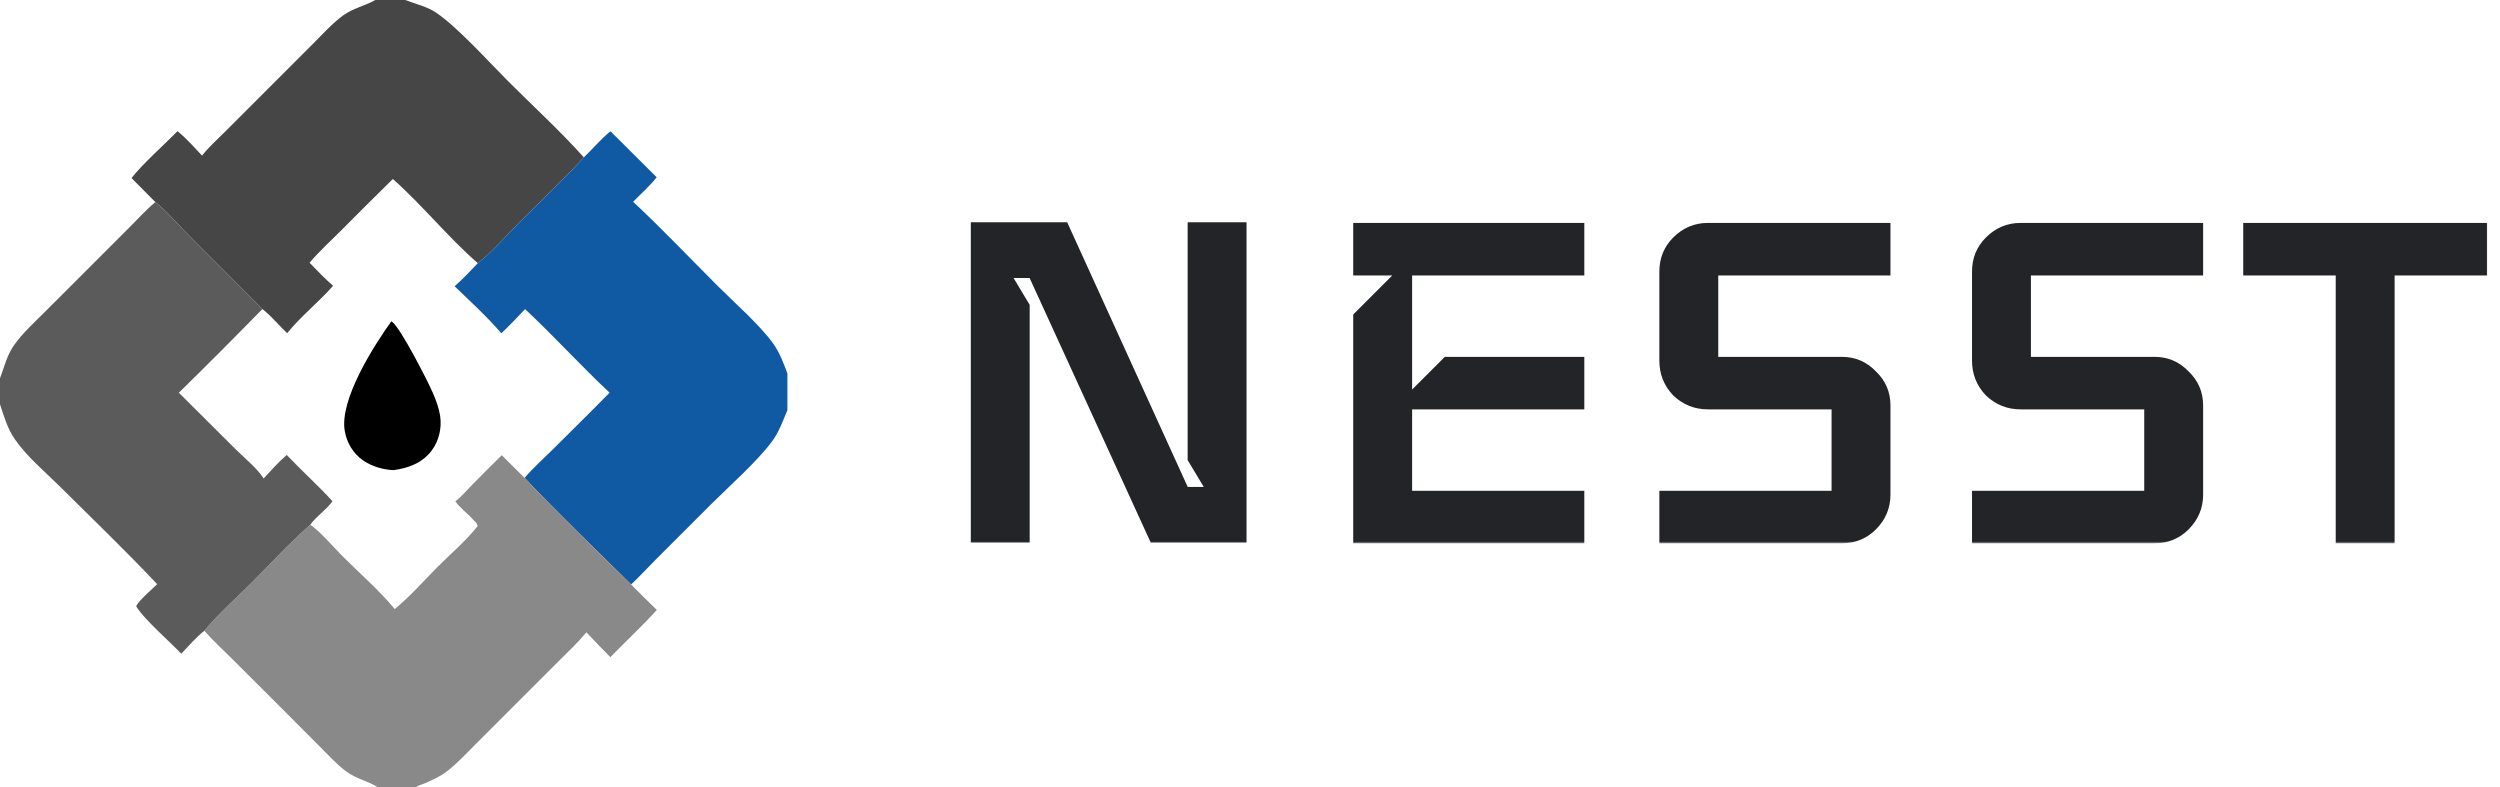 <?xml version="1.0" encoding="UTF-8"?> <svg xmlns="http://www.w3.org/2000/svg" width="635" height="200" viewBox="0 0 635 200" fill="none"><mask id="path-1-outside-1_2623_17" maskUnits="userSpaceOnUse" x="246" y="56" width="386" height="82" fill="black"><rect fill="white" x="246" y="56" width="386" height="82"></rect><path d="M315.62 136.838H292.94L262.16 69.608H255.68L260.54 77.708V136.838H247.58V57.458H270.422L301.04 124.688H307.52L302.66 116.588V57.458H315.62V136.838ZM401.417 137H344.717V80.3L356.057 68.96H344.717V57.62H401.417V68.96H357.677V101.36L367.397 91.64H401.417V102.98H357.677V125.66H401.417V137ZM479.177 125.66C479.177 128.792 478.043 131.492 475.775 133.76C473.615 135.92 470.969 137 467.837 137H422.477V125.66H466.217V102.98H433.817C430.685 102.98 427.985 101.9 425.717 99.74C423.557 97.472 422.477 94.772 422.477 91.64V68.96C422.477 65.828 423.557 63.182 425.717 61.022C427.985 58.754 430.685 57.62 433.817 57.62H479.177V68.96H435.437V91.64H467.837C470.969 91.64 473.615 92.774 475.775 95.042C478.043 97.202 479.177 99.848 479.177 102.98V125.66ZM558.595 125.66C558.595 128.792 557.461 131.492 555.193 133.76C553.033 135.92 550.387 137 547.255 137H501.895V125.66H545.635V102.98H513.235C510.103 102.98 507.403 101.9 505.135 99.74C502.975 97.472 501.895 94.772 501.895 91.64V68.96C501.895 65.828 502.975 63.182 505.135 61.022C507.403 58.754 510.103 57.62 513.235 57.62H558.595V68.96H514.855V91.64H547.255C550.387 91.64 553.033 92.774 555.193 95.042C557.461 97.202 558.595 99.848 558.595 102.98V125.66ZM630.723 68.96H607.233V137H594.273V68.96H570.783V57.62H630.723V68.96Z"></path></mask><path d="M315.62 136.838H292.94L262.16 69.608H255.68L260.54 77.708V136.838H247.58V57.458H270.422L301.04 124.688H307.52L302.66 116.588V57.458H315.62V136.838ZM401.417 137H344.717V80.3L356.057 68.96H344.717V57.62H401.417V68.96H357.677V101.36L367.397 91.64H401.417V102.98H357.677V125.66H401.417V137ZM479.177 125.66C479.177 128.792 478.043 131.492 475.775 133.76C473.615 135.92 470.969 137 467.837 137H422.477V125.66H466.217V102.98H433.817C430.685 102.98 427.985 101.9 425.717 99.74C423.557 97.472 422.477 94.772 422.477 91.64V68.96C422.477 65.828 423.557 63.182 425.717 61.022C427.985 58.754 430.685 57.62 433.817 57.62H479.177V68.96H435.437V91.64H467.837C470.969 91.64 473.615 92.774 475.775 95.042C478.043 97.202 479.177 99.848 479.177 102.98V125.66ZM558.595 125.66C558.595 128.792 557.461 131.492 555.193 133.76C553.033 135.92 550.387 137 547.255 137H501.895V125.66H545.635V102.98H513.235C510.103 102.98 507.403 101.9 505.135 99.74C502.975 97.472 501.895 94.772 501.895 91.64V68.96C501.895 65.828 502.975 63.182 505.135 61.022C507.403 58.754 510.103 57.62 513.235 57.62H558.595V68.96H514.855V91.64H547.255C550.387 91.64 553.033 92.774 555.193 95.042C557.461 97.202 558.595 99.848 558.595 102.98V125.66ZM630.723 68.96H607.233V137H594.273V68.96H570.783V57.62H630.723V68.96Z" fill="#222427"></path><path d="M315.62 136.838V137.838H316.62V136.838H315.62ZM292.94 136.838L292.031 137.254L292.298 137.838H292.94V136.838ZM262.16 69.608L263.069 69.192L262.802 68.608H262.16V69.608ZM255.68 69.608V68.608H253.914L254.823 70.123L255.68 69.608ZM260.54 77.708H261.54V77.431L261.397 77.194L260.54 77.708ZM260.54 136.838V137.838H261.54V136.838H260.54ZM247.58 136.838H246.58V137.838H247.58V136.838ZM247.58 57.458V56.458H246.58V57.458H247.58ZM270.422 57.458L271.332 57.044L271.065 56.458H270.422V57.458ZM301.04 124.688L300.13 125.102L300.397 125.688H301.04V124.688ZM307.52 124.688V125.688H309.286L308.377 124.174L307.52 124.688ZM302.66 116.588H301.66V116.865L301.803 117.102L302.66 116.588ZM302.66 57.458V56.458H301.66V57.458H302.66ZM315.62 57.458H316.62V56.458H315.62V57.458ZM315.62 135.838H292.94V137.838H315.62V135.838ZM293.849 136.422L263.069 69.192L261.251 70.024L292.031 137.254L293.849 136.422ZM262.16 68.608H255.68V70.608H262.16V68.608ZM254.823 70.123L259.683 78.222L261.397 77.194L256.537 69.094L254.823 70.123ZM259.54 77.708V136.838H261.54V77.708H259.54ZM260.54 135.838H247.58V137.838H260.54V135.838ZM248.58 136.838V57.458H246.58V136.838H248.58ZM247.58 58.458H270.422V56.458H247.58V58.458ZM269.512 57.873L300.13 125.102L301.95 124.274L271.332 57.044L269.512 57.873ZM301.04 125.688H307.52V123.688H301.04V125.688ZM308.377 124.174L303.517 116.074L301.803 117.102L306.663 125.202L308.377 124.174ZM303.66 116.588V57.458H301.66V116.588H303.66ZM302.66 58.458H315.62V56.458H302.66V58.458ZM314.62 57.458V136.838H316.62V57.458H314.62ZM401.417 137V138H402.417V137H401.417ZM344.717 137H343.717V138H344.717V137ZM344.717 80.3L344.01 79.593L343.717 79.886V80.3H344.717ZM356.057 68.96L356.764 69.667L358.471 67.96H356.057V68.96ZM344.717 68.96H343.717V69.96H344.717V68.96ZM344.717 57.62V56.62H343.717V57.62H344.717ZM401.417 57.62H402.417V56.62H401.417V57.62ZM401.417 68.96V69.96H402.417V68.96H401.417ZM357.677 68.96V67.96H356.677V68.96H357.677ZM357.677 101.36H356.677V103.774L358.384 102.067L357.677 101.36ZM367.397 91.64V90.64H366.983L366.69 90.933L367.397 91.64ZM401.417 91.64H402.417V90.64H401.417V91.64ZM401.417 102.98V103.98H402.417V102.98H401.417ZM357.677 102.98V101.98H356.677V102.98H357.677ZM357.677 125.66H356.677V126.66H357.677V125.66ZM401.417 125.66H402.417V124.66H401.417V125.66ZM401.417 136H344.717V138H401.417V136ZM345.717 137V80.3H343.717V137H345.717ZM345.424 81.007L356.764 69.667L355.35 68.253L344.01 79.593L345.424 81.007ZM356.057 67.96H344.717V69.96H356.057V67.96ZM345.717 68.96V57.62H343.717V68.96H345.717ZM344.717 58.62H401.417V56.62H344.717V58.62ZM400.417 57.62V68.96H402.417V57.62H400.417ZM401.417 67.96H357.677V69.96H401.417V67.96ZM356.677 68.96V101.36H358.677V68.96H356.677ZM358.384 102.067L368.104 92.347L366.69 90.933L356.97 100.653L358.384 102.067ZM367.397 92.64H401.417V90.64H367.397V92.64ZM400.417 91.64V102.98H402.417V91.64H400.417ZM401.417 101.98H357.677V103.98H401.417V101.98ZM356.677 102.98V125.66H358.677V102.98H356.677ZM357.677 126.66H401.417V124.66H357.677V126.66ZM400.417 125.66V137H402.417V125.66H400.417ZM475.775 133.76L476.482 134.467L476.482 134.467L475.775 133.76ZM422.477 137H421.477V138H422.477V137ZM422.477 125.66V124.66H421.477V125.66H422.477ZM466.217 125.66V126.66H467.217V125.66H466.217ZM466.217 102.98H467.217V101.98H466.217V102.98ZM425.717 99.74L424.993 100.43L425.009 100.447L425.027 100.464L425.717 99.74ZM425.717 61.022L426.424 61.729L426.424 61.729L425.717 61.022ZM479.177 57.62H480.177V56.62H479.177V57.62ZM479.177 68.96V69.96H480.177V68.96H479.177ZM435.437 68.96V67.96H434.437V68.96H435.437ZM435.437 91.64H434.437V92.64H435.437V91.64ZM475.775 95.042L475.051 95.732L475.067 95.749L475.085 95.766L475.775 95.042ZM478.177 125.66C478.177 128.52 477.153 130.967 475.068 133.053L476.482 134.467C478.932 132.017 480.177 129.064 480.177 125.66H478.177ZM475.068 133.053C473.1 135.02 470.711 136 467.837 136V138C471.226 138 474.129 136.82 476.482 134.467L475.068 133.053ZM467.837 136H422.477V138H467.837V136ZM423.477 137V125.66H421.477V137H423.477ZM422.477 126.66H466.217V124.66H422.477V126.66ZM467.217 125.66V102.98H465.217V125.66H467.217ZM466.217 101.98H433.817V103.98H466.217V101.98ZM433.817 101.98C430.941 101.98 428.488 100.999 426.406 99.016L425.027 100.464C427.481 102.801 430.428 103.98 433.817 103.98V101.98ZM426.441 99.05C424.458 96.968 423.477 94.515 423.477 91.64H421.477C421.477 95.029 422.655 97.976 424.993 100.43L426.441 99.05ZM423.477 91.64V68.96H421.477V91.64H423.477ZM423.477 68.96C423.477 66.086 424.457 63.696 426.424 61.729L425.01 60.315C422.657 62.668 421.477 65.57 421.477 68.96H423.477ZM426.424 61.729C428.509 59.644 430.957 58.62 433.817 58.62V56.62C430.412 56.62 427.46 57.864 425.01 60.315L426.424 61.729ZM433.817 58.62H479.177V56.62H433.817V58.62ZM478.177 57.62V68.96H480.177V57.62H478.177ZM479.177 67.96H435.437V69.96H479.177V67.96ZM434.437 68.96V91.64H436.437V68.96H434.437ZM435.437 92.64H467.837V90.64H435.437V92.64ZM467.837 92.64C470.695 92.64 473.079 93.662 475.051 95.732L476.499 94.352C474.15 91.886 471.242 90.64 467.837 90.64V92.64ZM475.085 95.766C477.155 97.737 478.177 100.122 478.177 102.98H480.177C480.177 99.574 478.931 96.667 476.464 94.318L475.085 95.766ZM478.177 102.98V125.66H480.177V102.98H478.177ZM555.193 133.76L555.9 134.467L555.9 134.467L555.193 133.76ZM501.895 137H500.895V138H501.895V137ZM501.895 125.66V124.66H500.895V125.66H501.895ZM545.635 125.66V126.66H546.635V125.66H545.635ZM545.635 102.98H546.635V101.98H545.635V102.98ZM505.135 99.74L504.411 100.43L504.427 100.447L504.445 100.464L505.135 99.74ZM505.135 61.022L505.842 61.729L505.842 61.729L505.135 61.022ZM558.595 57.62H559.595V56.62H558.595V57.62ZM558.595 68.96V69.96H559.595V68.96H558.595ZM514.855 68.96V67.96H513.855V68.96H514.855ZM514.855 91.64H513.855V92.64H514.855V91.64ZM555.193 95.042L554.469 95.732L554.485 95.749L554.503 95.766L555.193 95.042ZM557.595 125.66C557.595 128.52 556.571 130.967 554.486 133.053L555.9 134.467C558.35 132.017 559.595 129.064 559.595 125.66H557.595ZM554.486 133.053C552.518 135.02 550.129 136 547.255 136V138C550.644 138 553.547 136.82 555.9 134.467L554.486 133.053ZM547.255 136H501.895V138H547.255V136ZM502.895 137V125.66H500.895V137H502.895ZM501.895 126.66H545.635V124.66H501.895V126.66ZM546.635 125.66V102.98H544.635V125.66H546.635ZM545.635 101.98H513.235V103.98H545.635V101.98ZM513.235 101.98C510.359 101.98 507.906 100.999 505.824 99.016L504.445 100.464C506.899 102.801 509.846 103.98 513.235 103.98V101.98ZM505.859 99.05C503.876 96.968 502.895 94.515 502.895 91.64H500.895C500.895 95.029 502.073 97.976 504.411 100.43L505.859 99.05ZM502.895 91.64V68.96H500.895V91.64H502.895ZM502.895 68.96C502.895 66.086 503.875 63.696 505.842 61.729L504.428 60.315C502.075 62.668 500.895 65.57 500.895 68.96H502.895ZM505.842 61.729C507.927 59.644 510.375 58.62 513.235 58.62V56.62C509.83 56.62 506.878 57.864 504.428 60.315L505.842 61.729ZM513.235 58.62H558.595V56.62H513.235V58.62ZM557.595 57.62V68.96H559.595V57.62H557.595ZM558.595 67.96H514.855V69.96H558.595V67.96ZM513.855 68.96V91.64H515.855V68.96H513.855ZM514.855 92.64H547.255V90.64H514.855V92.64ZM547.255 92.64C550.113 92.64 552.497 93.662 554.469 95.732L555.917 94.352C553.568 91.886 550.66 90.64 547.255 90.64V92.64ZM554.503 95.766C556.573 97.737 557.595 100.122 557.595 102.98H559.595C559.595 99.574 558.349 96.667 555.882 94.318L554.503 95.766ZM557.595 102.98V125.66H559.595V102.98H557.595ZM630.723 68.96V69.96H631.723V68.96H630.723ZM607.233 68.96V67.96H606.233V68.96H607.233ZM607.233 137V138H608.233V137H607.233ZM594.273 137H593.273V138H594.273V137ZM594.273 68.96H595.273V67.96H594.273V68.96ZM570.783 68.96H569.783V69.96H570.783V68.96ZM570.783 57.62V56.62H569.783V57.62H570.783ZM630.723 57.62H631.723V56.62H630.723V57.62ZM630.723 67.96H607.233V69.96H630.723V67.96ZM606.233 68.96V137H608.233V68.96H606.233ZM607.233 136H594.273V138H607.233V136ZM595.273 137V68.96H593.273V137H595.273ZM594.273 67.96H570.783V69.96H594.273V67.96ZM571.783 68.96V57.62H569.783V68.96H571.783ZM570.783 58.62H630.723V56.62H570.783V58.62ZM629.723 57.62V68.96H631.723V57.62H629.723Z" fill="#222427" mask="url(#path-1-outside-1_2623_17)"></path><g clip-path="url(#clip0_2623_17)"><path d="M0 0H95.322H102.948H200V94.847V104.175V200H105.498H96.017H0V102.695V96.079V0ZM39.442 51.313C37.132 53.29 35.041 55.584 32.893 57.738L22.075 68.556L11.384 79.243C8.714 81.908 5.759 84.571 3.578 87.66C1.743 90.26 1.112 93.17 0 96.079V102.695V200H96.017C93.803 198.48 90.508 197.895 87.822 195.861C85.44 194.057 83.373 191.771 81.267 189.658L71.848 180.21L59.574 167.954C57.006 165.409 54.3 162.931 51.909 160.218C55.392 155.951 59.811 152.101 63.712 148.197C68.676 143.23 73.529 137.918 78.798 133.283C80.404 131.081 82.835 129.543 84.455 127.309C80.757 123.255 76.606 119.561 72.835 115.561C70.725 117.353 68.839 119.497 66.972 121.535C65.246 118.863 62.176 116.423 59.898 114.16L45.425 99.753C52.575 92.76 59.654 85.648 66.647 78.499L48.012 59.832C45.257 57.069 42.481 53.734 39.442 51.313ZM160.301 148.455C151.266 139.5 141.982 130.64 133.253 121.393L127.446 115.623C124.834 118.187 122.248 120.776 119.687 123.391C118.437 124.655 117.093 126.298 115.661 127.322C116.872 129.095 118.767 130.362 120.164 131.979C120.696 132.53 121.154 132.849 121.321 133.618C118.445 137.292 114.551 140.596 111.24 143.904C107.679 147.462 104.153 151.521 100.262 154.696C96.522 150.13 91.29 145.557 87.059 141.336C84.716 139 81.426 135.05 78.798 133.283C73.529 137.918 68.676 143.23 63.712 148.197C59.811 152.101 55.392 155.951 51.909 160.218C54.3 162.931 57.006 165.409 59.574 167.954L71.848 180.21L81.267 189.658C83.373 191.771 85.44 194.057 87.822 195.861C90.508 197.895 93.803 198.48 96.017 200H105.498H200V104.175C198.865 106.881 197.882 109.707 196.122 112.082C192.241 117.321 185.326 123.373 180.53 128.167L166.476 142.218C164.419 144.276 162.427 146.477 160.301 148.455ZM0 0V96.079C1.112 93.17 1.743 90.26 3.578 87.66C5.759 84.571 8.714 81.908 11.384 79.243L22.075 68.556L32.893 57.738C35.041 55.584 37.132 53.29 39.442 51.313C42.481 53.734 45.257 57.069 48.012 59.832L66.647 78.499C68.874 80.199 70.861 82.689 72.942 84.631C76.435 80.299 80.928 76.778 84.601 72.591C82.501 70.761 80.563 68.742 78.633 66.736C81.045 63.869 83.936 61.254 86.584 58.604C90.956 54.197 95.357 49.819 99.785 45.469C107.339 52.147 113.748 60.225 121.367 66.85C125.125 63.885 128.495 59.909 131.89 56.508C137.36 51.029 143.064 45.666 148.295 39.962C142.278 33.252 135.443 27.006 129.061 20.624C124.067 15.63 116.385 7.048 110.826 3.249C108.46 1.631 105.581 1.043 102.948 0H95.322H0ZM99.785 45.469C95.357 49.819 90.956 54.197 86.584 58.604C83.936 61.254 81.045 63.869 78.633 66.736C80.563 68.742 82.501 70.761 84.601 72.591C80.928 76.778 76.435 80.299 72.942 84.631C70.861 82.689 68.874 80.199 66.647 78.499C59.654 85.648 52.575 92.76 45.425 99.753L59.898 114.16C62.176 116.423 65.246 118.863 66.972 121.535C68.839 119.497 70.725 117.353 72.835 115.561C76.606 119.561 80.757 123.255 84.455 127.309C82.835 129.543 80.404 131.081 78.798 133.283C81.426 135.05 84.716 139 87.059 141.336C91.29 145.557 96.522 150.13 100.262 154.696C104.153 151.521 107.679 147.462 111.24 143.904C114.551 140.596 118.445 137.292 121.321 133.618C121.154 132.849 120.696 132.53 120.164 131.979C118.767 130.362 116.872 129.095 115.661 127.322C117.093 126.298 118.437 124.655 119.687 123.391C122.248 120.776 124.834 118.187 127.446 115.623L133.253 121.393C135.312 118.918 137.875 116.676 140.166 114.392C145.06 109.515 150 104.675 154.834 99.738C147.486 92.873 140.724 85.375 133.368 78.514C131.393 80.61 129.431 82.676 127.339 84.658C123.735 80.432 119.461 76.575 115.471 72.707C117.561 70.907 119.448 68.831 121.367 66.85C113.748 60.225 107.339 52.147 99.785 45.469ZM102.948 0C105.581 1.043 108.46 1.631 110.826 3.249C116.385 7.048 124.067 15.63 129.061 20.624C135.443 27.006 142.278 33.252 148.295 39.962C150.533 37.848 152.659 35.263 155.044 33.35C159.001 37.198 162.846 41.159 166.792 45.017C165.044 47.272 162.805 49.209 160.81 51.248C168.209 58.162 175.238 65.577 182.402 72.739C186.758 77.093 192.794 82.326 196.349 87.202C197.996 89.462 199.016 92.245 200 94.847V0H102.948Z" fill="#1059A3"></path><path d="M99.393 81.621C99.478 81.674 99.559 81.73 99.64 81.789C101.759 83.328 108.683 96.827 110.017 99.956C110.792 101.774 111.504 103.702 111.797 105.665C112.246 108.675 111.505 111.956 109.674 114.404C107.283 117.599 103.808 118.877 99.994 119.41C97.292 119.318 94.402 118.468 92.178 116.908C89.67 115.148 88.07 112.431 87.561 109.424C86.223 101.522 94.882 87.917 99.393 81.621Z" fill="black"></path><path d="M0 0H95.322H102.948C105.581 1.043 108.46 1.631 110.826 3.249C116.385 7.048 124.067 15.63 129.061 20.624C135.443 27.006 142.278 33.252 148.295 39.962C143.064 45.666 137.36 51.029 131.89 56.508C128.495 59.909 125.125 63.885 121.367 66.85C113.748 60.225 107.339 52.147 99.785 45.469C95.357 49.819 90.956 54.197 86.584 58.604C83.936 61.254 81.045 63.869 78.633 66.736C80.563 68.742 82.501 70.761 84.601 72.591C80.928 76.778 76.435 80.299 72.942 84.631C70.861 82.689 68.874 80.199 66.647 78.499L48.012 59.832C45.257 57.069 42.481 53.734 39.442 51.313C37.132 53.29 35.041 55.584 32.893 57.738L22.075 68.556L11.384 79.243C8.714 81.908 5.759 84.571 3.578 87.66C1.743 90.26 1.112 93.17 0 96.079V0ZM0 0V96.079C1.112 93.17 1.743 90.26 3.578 87.66C5.759 84.571 8.714 81.908 11.384 79.243L22.075 68.556L32.893 57.738C35.041 55.584 37.132 53.29 39.442 51.313C37.444 49.266 35.43 47.235 33.401 45.218C36.155 41.706 41.723 36.735 45.085 33.325C47.324 35.098 49.348 37.456 51.324 39.52C53.059 37.31 55.26 35.367 57.246 33.38L67.888 22.732L79.482 11.143C81.926 8.703 84.381 5.947 87.171 3.91C89.681 2.078 92.569 1.547 95.183 0.08L95.322 0H0Z" fill="#464647"></path><path d="M160.299 148.456C162.425 146.478 164.417 144.277 166.474 142.219L180.528 128.168C185.324 123.374 192.239 117.322 196.12 112.083C197.88 109.708 198.863 106.882 199.998 104.176V200.001H105.496H96.014C93.801 198.481 90.505 197.896 87.82 195.862C85.437 194.058 83.371 191.772 81.264 189.659L71.846 180.211L59.572 167.955C57.003 165.41 54.297 162.932 51.906 160.219C55.389 155.952 59.809 152.102 63.71 148.198C68.674 143.231 73.527 137.919 78.796 133.284C81.424 135.051 84.714 139.001 87.056 141.337C91.288 145.558 96.52 150.131 100.26 154.697C104.151 151.522 107.677 147.463 111.238 143.905C114.549 140.597 118.443 137.293 121.319 133.619C121.152 132.85 120.694 132.531 120.162 131.98C118.765 130.363 116.87 129.096 115.659 127.323C117.091 126.299 118.435 124.656 119.685 123.392C122.245 120.777 124.832 118.188 127.444 115.624L133.251 121.394C141.98 130.641 151.264 139.501 160.299 148.456ZM160.299 148.456C162.468 150.62 164.613 152.817 166.832 154.93C163.062 159.071 158.931 162.903 155.025 166.917C152.992 164.821 150.927 162.749 148.939 160.612C146.823 163.186 144.357 165.488 142.002 167.841L131.317 178.517L120.825 189.017C118.501 191.338 116.209 193.825 113.615 195.851C111.878 197.208 109.759 198.167 107.736 199.026C107.035 199.324 106.095 199.544 105.496 200.001H199.998V104.176C198.863 106.882 197.88 109.708 196.12 112.083C192.239 117.322 185.324 123.374 180.528 128.168L166.474 142.219C164.417 144.277 162.425 146.478 160.299 148.456Z" fill="#8A8989"></path><path d="M39.442 51.312C42.481 53.734 45.257 57.069 48.012 59.831L66.647 78.499C59.654 85.648 52.575 92.759 45.425 99.752L59.898 114.16C62.176 116.423 65.246 118.863 66.972 121.535C68.839 119.497 70.725 117.353 72.835 115.561C76.606 119.561 80.757 123.255 84.455 127.309C82.835 129.543 80.404 131.081 78.798 133.283C73.529 137.918 68.676 143.23 63.712 148.197C59.811 152.101 55.392 155.951 51.909 160.218C54.3 162.931 57.006 165.409 59.574 167.954L71.848 180.21L81.267 189.658C83.373 191.771 85.44 194.057 87.822 195.861C90.508 197.895 93.803 198.48 96.017 200H0V102.695V96.079C1.112 93.17 1.743 90.26 3.578 87.66C5.759 84.571 8.714 81.908 11.384 79.242L22.075 68.556L32.893 57.738C35.041 55.584 37.132 53.289 39.442 51.312ZM0 102.695V200H96.017C93.803 198.48 90.508 197.895 87.822 195.861C85.44 194.057 83.373 191.771 81.267 189.658L71.848 180.21L59.574 167.954C57.006 165.409 54.3 162.931 51.909 160.218C49.795 161.837 47.906 164.125 46.04 166.04C43.117 162.954 36.502 157.227 34.598 154.008C34.973 152.773 38.832 149.449 39.926 148.386C31.98 139.936 23.533 131.856 15.312 123.669C11.451 119.826 6.853 116.042 3.768 111.561C1.875 108.812 1.036 105.815 0 102.695Z" fill="#5C5B5B"></path></g><defs><clipPath id="clip0_2623_17"><rect width="200" height="200" fill="white"></rect></clipPath></defs></svg> 